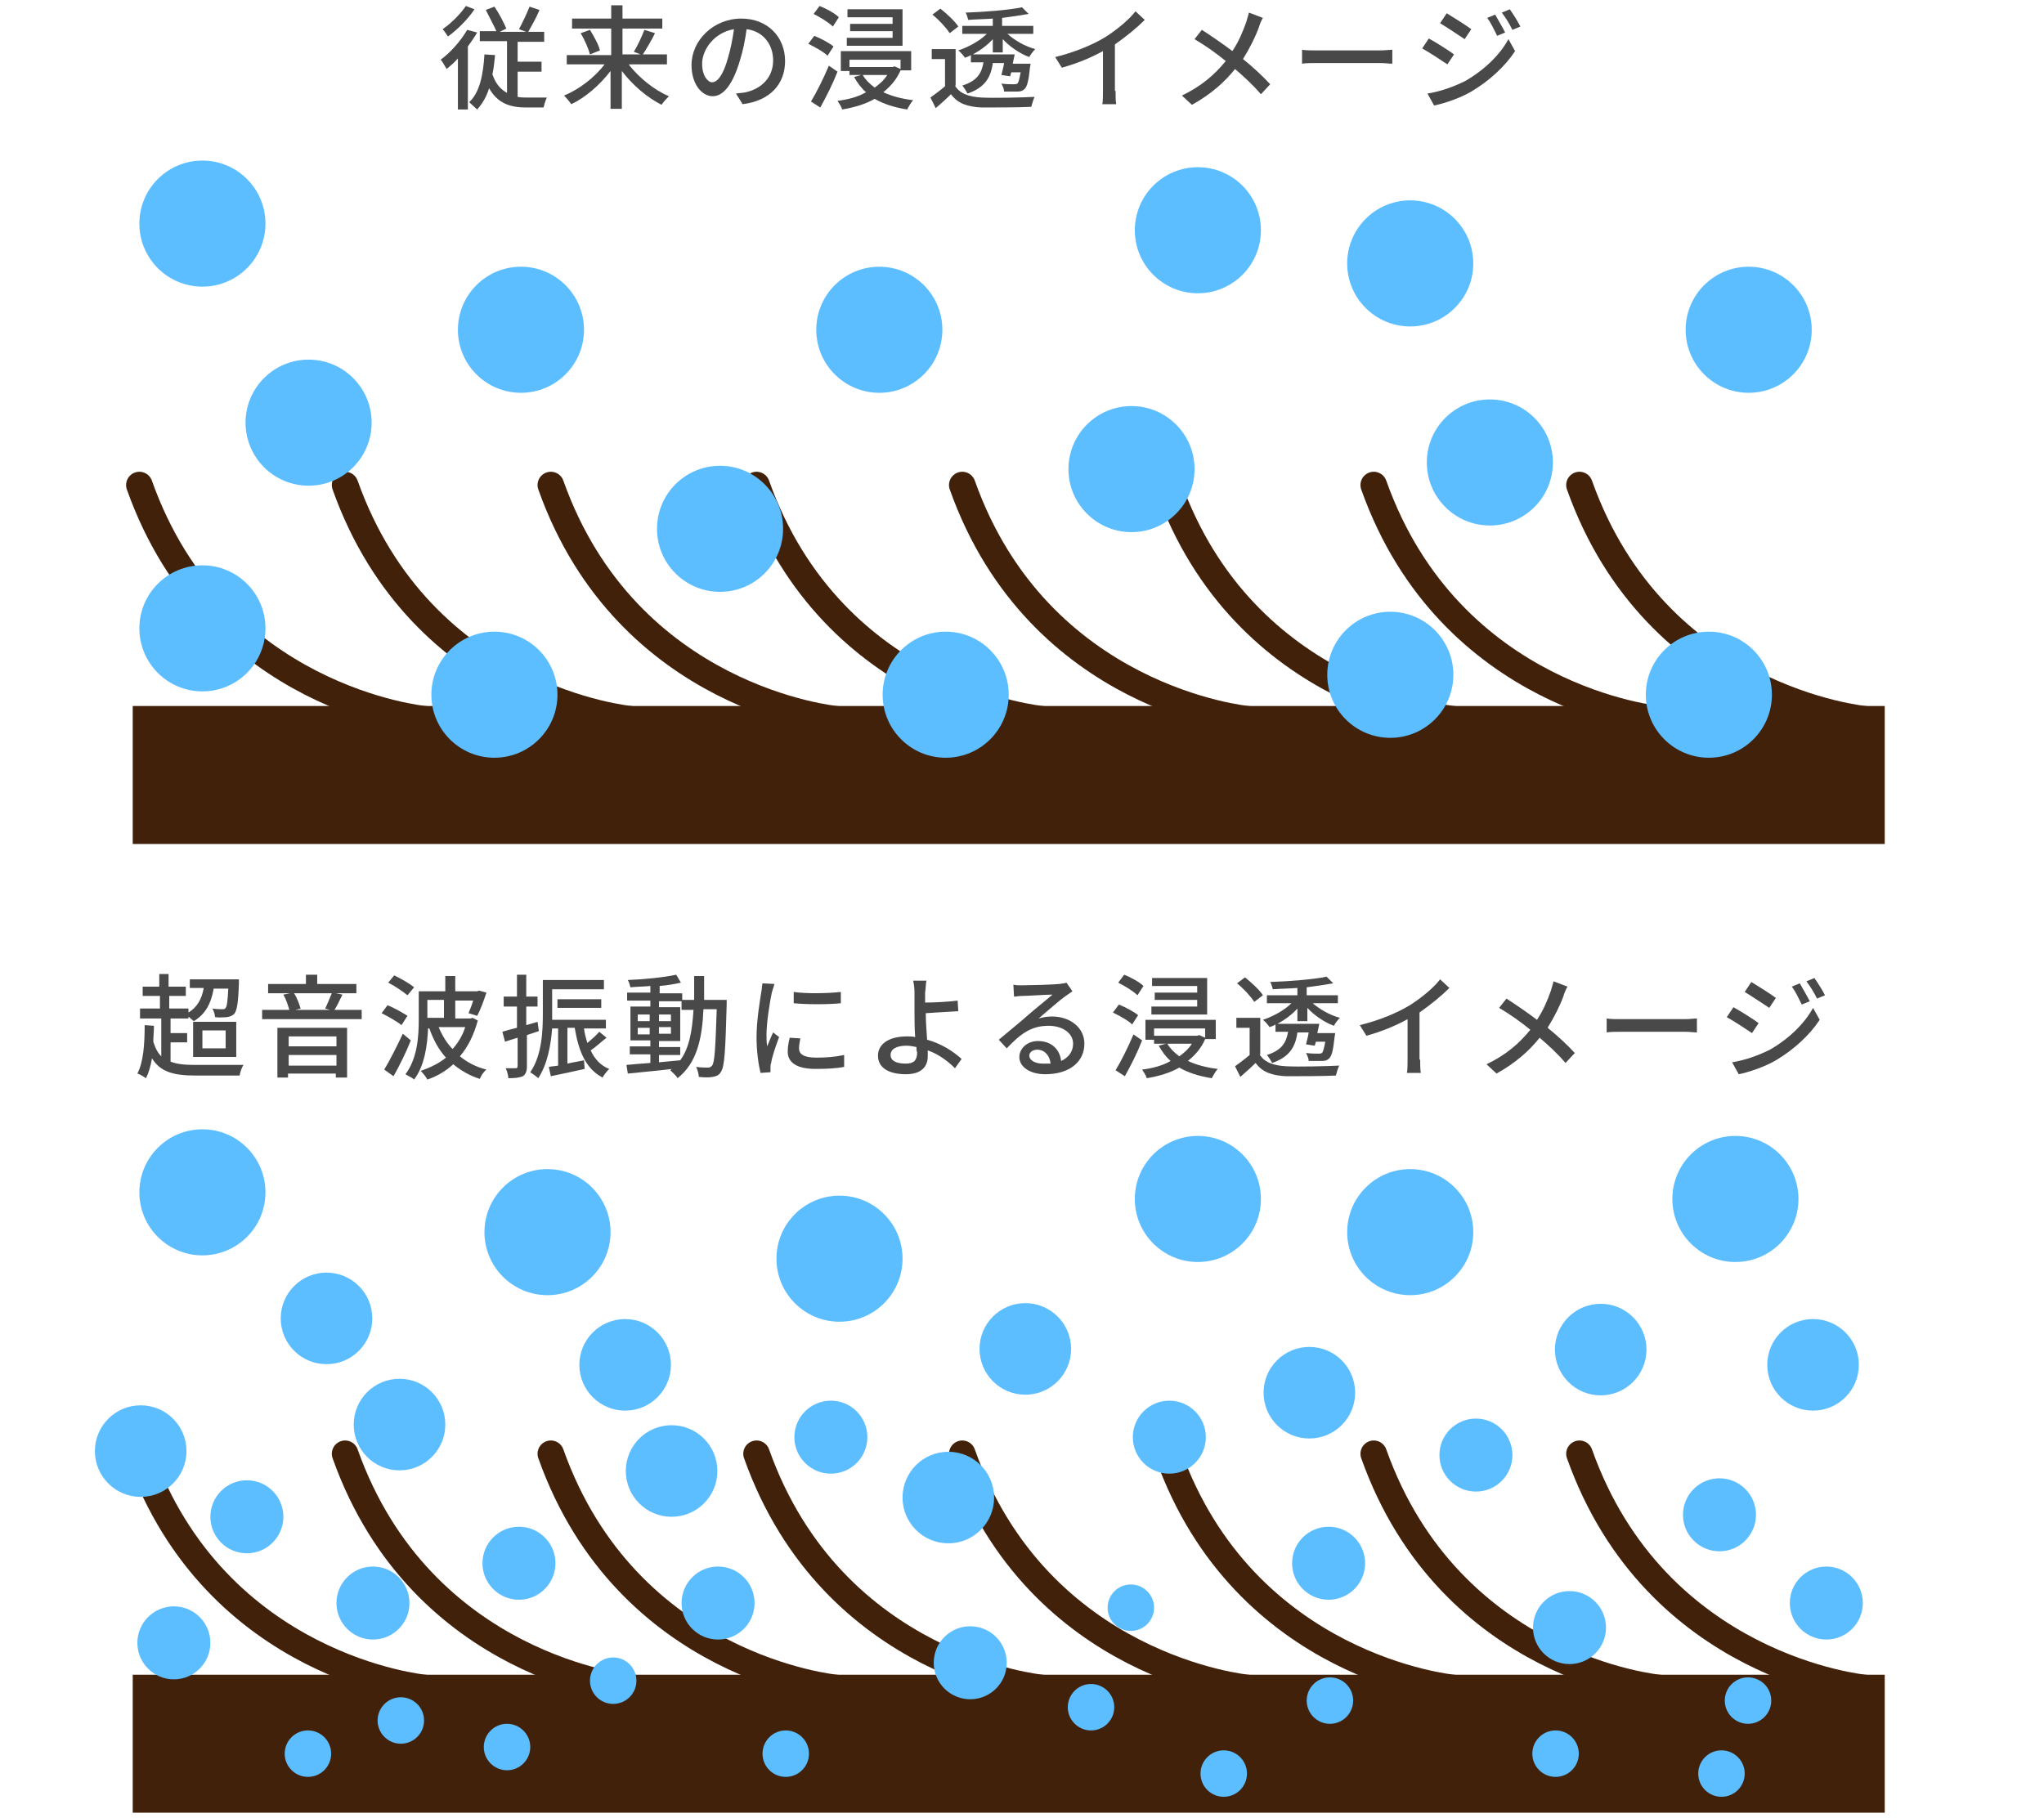 <?xml version="1.0" encoding="utf-8"?>
<!-- Generator: Adobe Illustrator 23.0.1, SVG Export Plug-In . SVG Version: 6.00 Build 0)  -->
<svg version="1.1" id="レイヤー_1" xmlns="http://www.w3.org/2000/svg" xmlns:xlink="http://www.w3.org/1999/xlink" x="0px"
	 y="0px" viewBox="0 0 308 274" style="enable-background:new 0 0 308 274;" xml:space="preserve">
<style type="text/css">
	.st0{fill:#494949;}
	.st1{clip-path:url(#SVGID_1_);}
	.st2{fill:none;stroke:#42210B;stroke-width:4;stroke-linecap:round;stroke-miterlimit:10;}
	.st3{fill:#42210B;}
	.st4{fill:#5CBEFF;}
	.st5{clip-path:url(#SVGID_2_);}
</style>
<g>
	<g>
		<path class="st0" d="M71.9,4.9C71.5,5.6,71,6.3,70.5,7v9.5H69V8.8c-0.5,0.6-1.1,1.1-1.7,1.6c-0.2-0.3-0.6-1.1-0.9-1.4
			c1.5-1.1,3-2.8,4-4.5L71.9,4.9z M71.5,1.4c-1,1.5-2.6,3.1-4,4.1c-0.2-0.3-0.6-0.9-0.8-1.1c1.3-0.9,2.7-2.3,3.5-3.5L71.5,1.4z
			 M78,14.6c0.5,0.1,0.9,0.1,1.4,0.1c0.4,0,2.4,0,3,0c-0.2,0.4-0.4,1.1-0.5,1.5h-2.6c-2.4,0-4.3-0.6-5.6-2.9c-0.4,1.3-1,2.3-1.8,3.2
			c-0.3-0.3-0.9-0.8-1.2-1.1c1.6-1.5,2.1-4.1,2.3-7.2l1.6,0.1c-0.1,1-0.2,2-0.4,2.9c0.5,1.5,1.3,2.3,2.2,2.8V6.2h-4.1V4.7h2.5
			c-0.4-0.9-1.1-2.2-1.6-3.2L74.5,1c0.7,1,1.4,2.4,1.8,3.3l-1,0.5h4l-1.1-0.4c0.5-0.9,1.2-2.4,1.6-3.4l1.5,0.5
			c-0.5,1.2-1.2,2.4-1.7,3.3h2.4v1.5h-4v3h3.6v1.5H78V14.6z"/>
		<path class="st0" d="M94.8,9.8c1.5,1.9,3.8,3.8,6,4.7c-0.3,0.3-0.9,0.9-1.1,1.3c-2.2-1.1-4.4-3-6-5.1v5.7h-1.7v-5.7
			c-1.6,2.1-3.8,4-5.9,5c-0.3-0.4-0.8-1-1.1-1.3c2.2-0.9,4.6-2.7,6.1-4.7h-5.7V8.3h6.7V4.3h-5.9V2.8h5.9v-2h1.7v2h6v1.5h-6v3.9h6.7
			v1.5H94.8z M88.9,4.5c0.6,1,1.3,2.2,1.5,3.1l-1.5,0.6C88.7,7.4,88.1,6,87.5,5L88.9,4.5z M95.5,7.8c0.6-0.9,1.2-2.3,1.6-3.3L98.7,5
			c-0.6,1.2-1.3,2.4-1.9,3.3L95.5,7.8z"/>
		<path class="st0" d="M110.9,14.1c0.6-0.1,1.1-0.1,1.5-0.2c2.2-0.5,4.1-2.1,4.1-4.8c0-2.4-1.5-4.4-4-4.7c-0.2,1.5-0.5,3.1-1,4.7
			c-1,3.4-2.4,5.4-4.1,5.4c-1.7,0-3.2-1.9-3.2-4.7c0-3.7,3.3-7,7.5-7c4,0,6.6,2.8,6.6,6.4c0,3.5-2.3,6-6.4,6.5L110.9,14.1z
			 M109.7,8.7c0.4-1.3,0.7-2.9,0.9-4.3c-3,0.5-4.8,3.1-4.8,5.2c0,1.9,0.9,2.8,1.5,2.8C108.1,12.4,109,11.3,109.7,8.7z"/>
		<path class="st0" d="M124.7,8.4c-0.6-0.6-1.9-1.3-2.9-1.8l0.9-1.2c1,0.4,2.3,1.1,2.9,1.6L124.7,8.4z M126.2,10.8
			c-0.7,1.8-1.7,3.8-2.6,5.4l-1.4-0.9c0.8-1.3,1.9-3.5,2.7-5.4L126.2,10.8z M125.5,4c-0.6-0.6-1.9-1.4-2.9-1.9l0.9-1.2
			c1,0.4,2.3,1.1,2.9,1.7L125.5,4z M135.7,10.6c-0.6,1.4-1.5,2.4-2.6,3.3c1.3,0.6,2.8,1,4.5,1.2c-0.3,0.3-0.7,1-0.9,1.4
			c-1.9-0.3-3.5-0.8-4.9-1.6c-1.4,0.8-3.1,1.3-4.9,1.6c-0.1-0.4-0.5-1-0.7-1.3c1.6-0.2,3.1-0.6,4.3-1.3c-0.7-0.6-1.3-1.4-1.8-2.3
			l1.1-0.3h-1.8v-0.6h-1.3v-3h10.6v2.9L135.7,10.6L135.7,10.6z M136,6.9h-8.4V5.7h6.9v-1h-6.4V3.6h6.4v-1h-6.8V1.4h8.3V6.9z M128,9
			v1.1h6.5l0.3-0.1l0.9,0.4V9H128z M130,11.3c0.4,0.7,1,1.3,1.8,1.9c0.7-0.5,1.4-1.1,1.9-1.9H130z"/>
		<path class="st0" d="M143.9,12.9c0.7,1.2,2.1,1.7,4,1.8c1.9,0.1,5.9,0,8-0.1c-0.2,0.4-0.4,1.1-0.5,1.5c-2,0.1-5.6,0.1-7.5,0.1
			c-2.1-0.1-3.6-0.6-4.6-2c-0.7,0.7-1.5,1.4-2.3,2.1l-0.8-1.6c0.7-0.5,1.5-1.1,2.2-1.7V8.9h-2V7.4h3.6V12.9z M143.1,5
			c-0.5-0.8-1.6-2-2.6-2.8l1.2-0.9c1,0.8,2.2,1.9,2.7,2.7L143.1,5z M151.8,5.1c1.1,1,2.7,1.9,4.2,2.3c-0.3,0.3-0.7,0.8-0.9,1.2
			c-1.4-0.5-3-1.6-4-2.7v2h-1.5V5.9c-0.8,0.9-1.9,1.7-3,2.3h6.3c-0.1,0.5-0.2,0.9-0.3,1.4h2.7l-0.1,0.6c-0.2,1.9-0.4,2.8-0.8,3.2
			c-0.3,0.3-0.6,0.4-1.1,0.4c-0.4,0-1.2,0-2,0c0-0.4-0.2-0.8-0.4-1.2c0.8,0.1,1.5,0.1,1.8,0.1c0.3,0,0.4,0,0.6-0.1
			c0.2-0.2,0.3-0.7,0.5-1.7h-1.4c-0.1,0.2-0.1,0.4-0.2,0.6l-1.3-0.2c0.1-0.5,0.3-1.1,0.4-1.8h-1.7c-0.3,2.2-1.2,3.7-3.8,4.6
			c-0.2-0.3-0.5-0.9-0.8-1.2c2.2-0.7,2.9-1.8,3.2-3.5h-1.9V8.3c-0.3,0.2-0.6,0.3-0.9,0.4c-0.2-0.3-0.6-0.8-1-1.1
			c1.5-0.5,3.2-1.4,4.3-2.5h-3.7V3.9h4.6V2.8c-1.3,0.1-2.5,0.1-3.7,0.2c-0.1-0.3-0.2-0.8-0.4-1.1c3-0.1,6.6-0.4,8.5-0.8l1,1
			c-1.1,0.2-2.5,0.4-4,0.6v1.2h4.7v1.2H151.8z"/>
		<path class="st0" d="M168.1,13.7c0,0.7,0,1.6,0.1,2h-2.1c0.1-0.4,0.1-1.3,0.1-2V7.7c-1.8,1-4,1.9-6.2,2.5l-1-1.6
			c2.9-0.7,5.8-1.9,7.7-3.1c1.7-1.1,3.5-2.6,4.4-3.8l1.4,1.3c-1.2,1.2-2.8,2.5-4.5,3.7V13.7z"/>
		<path class="st0" d="M190.3,2.7c-0.2,0.3-0.5,1-0.6,1.4c-0.5,1.4-1.4,3.2-2.4,4.8c1.5,1.2,3,2.6,4.1,3.8l-1.4,1.5
			c-1.2-1.4-2.5-2.6-3.9-3.8c-1.5,1.9-3.6,3.8-6.5,5.4l-1.5-1.4c2.9-1.4,4.9-3.1,6.6-5.2c-1.2-1-3-2.3-4.7-3.3l1.1-1.4
			c1.4,0.9,3.3,2.2,4.6,3.2c1-1.5,1.6-3,2.1-4.4c0.1-0.4,0.3-1,0.4-1.4L190.3,2.7z"/>
		<path class="st0" d="M196.2,7.5c0.5,0.1,1.6,0.1,2.5,0.1h9.2c0.8,0,1.5-0.1,1.9-0.1v2.1c-0.4,0-1.1-0.1-1.9-0.1h-9.2
			c-1,0-2,0-2.5,0.1V7.5z"/>
		<path class="st0" d="M219.1,8.2l-1,1.5c-0.9-0.6-2.7-1.8-3.8-2.4l1-1.5C216.4,6.4,218.3,7.6,219.1,8.2z M220.8,12.2
			c2.8-1.6,5.2-3.9,6.5-6.3l1,1.8c-1.5,2.3-3.9,4.5-6.6,6.1c-1.7,1-4.1,1.8-5.6,2.1l-1-1.8C217,13.8,219,13.1,220.8,12.2z
			 M221.7,4.4l-1,1.5c-0.9-0.6-2.7-1.8-3.7-2.4l1-1.5C219,2.6,220.9,3.8,221.7,4.4z M226.8,4.9l-1.2,0.5c-0.5-1-0.9-1.9-1.5-2.7
			l1.2-0.5C225.7,2.9,226.4,4.1,226.8,4.9z M229.1,4l-1.2,0.5c-0.5-1-1-1.8-1.6-2.6l1.2-0.5C228,2.1,228.7,3.2,229.1,4z"/>
	</g>
	<g>
		<defs>
			<rect id="SVGID_5_" x="1" y="40.2" width="306" height="87"/>
		</defs>
		<clipPath id="SVGID_1_">
			<use xlink:href="#SVGID_5_"  style="overflow:visible;"/>
		</clipPath>
		<g class="st1">
			<g>
				<path class="st2" d="M281,108.4c0,0-31.5-2.9-43-35.3"/>
				<path class="st2" d="M250,108.4c0,0-31.5-2.9-43-35.3"/>
				<path class="st2" d="M219,108.4c0,0-31.5-2.9-43-35.3"/>
				<path class="st2" d="M188,108.4c0,0-31.5-2.9-43-35.3"/>
				<path class="st2" d="M157,108.4c0,0-31.5-2.9-43-35.3"/>
				<path class="st2" d="M126,108.4c0,0-31.5-2.9-43-35.3"/>
				<path class="st2" d="M95,108.4c0,0-31.5-2.9-43-35.3"/>
				<path class="st2" d="M64,108.4c0,0-31.5-2.9-43-35.3"/>
			</g>
			<g>
				<path class="st2" d="M281,147.9c0,0-31.5,2.9-43,35.3"/>
				<path class="st2" d="M250,147.9c0,0-31.5,2.9-43,35.3"/>
				<path class="st2" d="M219,147.9c0,0-31.5,2.9-43,35.3"/>
				<path class="st2" d="M188,147.9c0,0-31.5,2.9-43,35.3"/>
				<path class="st2" d="M157,147.9c0,0-31.5,2.9-43,35.3"/>
				<path class="st2" d="M126,147.9c0,0-31.5,2.9-43,35.3"/>
				<path class="st2" d="M95,147.9c0,0-31.5,2.9-43,35.3"/>
				<path class="st2" d="M64,147.9c0,0-31.5,2.9-43,35.3"/>
			</g>
			<rect x="20" y="106.4" class="st3" width="264" height="43.6"/>
		</g>
	</g>
	<circle class="st4" cx="30.5" cy="33.7" r="9.5"/>
	<circle class="st4" cx="46.5" cy="63.7" r="9.5"/>
	<circle class="st4" cx="30.5" cy="94.7" r="9.5"/>
	<circle class="st4" cx="78.5" cy="49.7" r="9.5"/>
	<circle class="st4" cx="74.5" cy="104.7" r="9.5"/>
	<circle class="st4" cx="108.5" cy="79.7" r="9.5"/>
	<circle class="st4" cx="142.5" cy="104.7" r="9.5"/>
	<circle class="st4" cx="132.5" cy="49.7" r="9.5"/>
	<circle class="st4" cx="180.5" cy="34.7" r="9.5"/>
	<circle class="st4" cx="170.5" cy="70.7" r="9.5"/>
	<circle class="st4" cx="209.5" cy="101.7" r="9.5"/>
	<circle class="st4" cx="224.5" cy="69.7" r="9.5"/>
	<circle class="st4" cx="212.5" cy="39.7" r="9.5"/>
	<circle class="st4" cx="257.5" cy="104.7" r="9.5"/>
	<circle class="st4" cx="263.5" cy="49.7" r="9.5"/>
</g>
<g>
	<g>
		<path class="st0" d="M25.7,160c1,0.4,2.2,0.5,3.8,0.5c1,0,5.9,0,7.2,0c-0.3,0.4-0.5,1.1-0.6,1.6h-6.5c-3.4,0-5.4-0.5-6.7-2.6
			c-0.2,1.2-0.5,2.2-0.9,3c-0.3-0.2-0.9-0.6-1.3-0.7c0.9-1.7,1.1-4.4,1.1-7.3l1.4,0.1c0,0.8-0.1,1.6-0.1,2.4c0.3,1,0.7,1.7,1.2,2.2
			v-5.7h-3.2V152h3v-1.9h-2.6v-1.4H24v-1.9h1.4v1.9H28v1.4h-2.5v1.9h2.9v0.6c1.3-0.8,2-2,2.3-3.7h-2.1v-1.3H36c0,0,0,0.4,0,0.6
			c-0.1,3-0.3,4.1-0.7,4.6c-0.3,0.3-0.6,0.4-1.1,0.5c-0.4,0-1.1,0.1-1.8,0c0-0.4-0.2-1-0.4-1.3c0.6,0.1,1.3,0.1,1.5,0.1
			c0.2,0,0.4,0,0.5-0.2c0.2-0.2,0.3-1,0.4-2.9h-2.2c-0.4,2.3-1.3,3.9-3,4.9c-0.2-0.2-0.5-0.4-0.8-0.7v0.3h-2.7v2.2h2.5v1.4h-2.5V160
			z M29.1,154h6.5v5.3h-6.5V154z M30.5,158H34v-2.7h-3.5V158z"/>
		<path class="st0" d="M54.5,152.2v1.4h-15v-1.4h4.1c-0.2-0.7-0.5-1.6-0.9-2.3l1-0.2h-3.3v-1.4h5.7v-1.4h1.7v1.4h5.9v1.4h-3.1l1,0.2
			c-0.4,0.8-0.8,1.7-1.2,2.3H54.5z M41.9,154.9h10.4v7.5h-1.7v-0.6h-7.2v0.6h-1.6V154.9z M43.5,156.2v1.5h7.2v-1.5H43.5z
			 M50.7,160.5V159h-7.2v1.6H50.7z M44.3,149.7c0.5,0.7,0.8,1.7,1,2.3l-0.8,0.2h5.2l-0.7-0.2c0.3-0.6,0.7-1.6,1-2.3H44.3z"/>
		<path class="st0" d="M60.5,154.5c-0.6-0.5-2-1.3-3-1.8l0.9-1.2c1,0.4,2.4,1.2,3,1.6L60.5,154.5z M61.9,156.8
			c-0.7,1.8-1.7,3.8-2.6,5.4l-1.4-1c0.8-1.3,1.9-3.5,2.8-5.4L61.9,156.8z M61.4,150c-0.6-0.5-1.9-1.4-2.9-1.9l0.9-1.1
			c1,0.5,2.3,1.2,3,1.8L61.4,150z M72,153.8c-0.6,2.2-1.5,4-2.7,5.4c1.1,0.9,2.4,1.6,4,2c-0.4,0.3-0.8,0.9-1,1.4
			c-1.6-0.5-2.9-1.3-4-2.2c-1.1,1-2.4,1.8-3.9,2.3c-0.2-0.4-0.7-1-1-1.3c1.4-0.5,2.7-1.1,3.8-2c-1.1-1.2-1.9-2.7-2.5-4.4h-0.2
			c-0.1,2.5-0.5,5.6-2.1,7.7c-0.3-0.3-1-0.6-1.3-0.8c1.8-2.4,2-5.7,2-8.2v-4.3h4v-2.3h1.5v2.3h3.3l0.3-0.1l1.1,0.3
			c-0.4,1.2-0.9,2.6-1.4,3.5l-1.3-0.4c0.2-0.5,0.5-1.2,0.7-1.9h-2.7v2.7h2.3l0.3-0.1L72,153.8z M64.4,150.7v2.7h2.5v-2.7H64.4z
			 M66.1,154.8c0.5,1.2,1.2,2.4,2.1,3.3c0.8-0.9,1.5-2,1.9-3.3H66.1z"/>
		<path class="st0" d="M81.2,155.4c-0.6,0.2-1.2,0.4-1.8,0.6v4.7c0,0.8-0.2,1.2-0.6,1.5c-0.5,0.2-1.1,0.3-2.2,0.3
			c0-0.4-0.2-1.1-0.4-1.5c0.7,0,1.3,0,1.5,0c0.2,0,0.3-0.1,0.3-0.3v-4.3c-0.7,0.2-1.3,0.4-1.9,0.6l-0.4-1.5c0.6-0.2,1.4-0.4,2.2-0.6
			v-3.2h-2v-1.5h2v-3.3h1.4v3.3h1.7v1.5h-1.7v2.8L81,154L81.2,155.4z M91.4,156.4c-0.8,0.6-1.6,1.4-2.4,1.9c0.6,1.3,1.5,2.3,2.8,2.8
			c-0.3,0.3-0.8,0.9-1,1.3c-2.5-1.3-3.6-3.9-4.2-7.5h-1.1v5.4c0.8-0.2,1.6-0.3,2.5-0.5l0.1,1.3c-1.8,0.4-3.6,0.8-5.1,1.1l-0.3-1.4
			c0.4-0.1,0.9-0.1,1.4-0.2v-5.6h-0.9c-0.2,2.5-0.7,5.4-2.1,7.5c-0.3-0.3-0.9-0.7-1.2-0.9c1.8-2.6,1.9-6.3,1.9-9v-4.9h9.2v1.4h-7.8
			v3.5c0,0.3,0,0.7,0,1.1h8.1v1.3H88c0.1,0.8,0.3,1.5,0.5,2.2c0.7-0.6,1.4-1.2,1.8-1.7L91.4,156.4z M84,151.9v-1.3h6.6v1.3H84z"/>
		<path class="st0" d="M109.5,150.7c0,0,0,0.5,0,0.7c-0.2,7-0.3,9.4-0.9,10.2c-0.3,0.5-0.7,0.6-1.2,0.7c-0.5,0.1-1.3,0.1-2.1,0
			c0-0.4-0.2-1.1-0.4-1.5c0.8,0.1,1.5,0.1,1.8,0.1c0.3,0,0.4-0.1,0.6-0.3c0.4-0.5,0.5-2.6,0.7-8.5h-2c-0.2,4.5-1,8.1-3.9,10.4
			c-0.2-0.4-0.8-0.9-1.1-1.2c0.1-0.1,0.2-0.2,0.3-0.2c-2.4,0.3-4.9,0.5-6.7,0.7l-0.2-1.3c1-0.1,2.2-0.2,3.6-0.3v-1.3h-3.1v-1.2h3.1
			v-0.9h-3v-5.1h3v-0.9h-3.5v-1.2h3.5v-1c-1,0.1-2.1,0.1-3,0.2c-0.1-0.3-0.2-0.8-0.4-1.1c2.5-0.1,5.5-0.4,7.3-0.8l0.7,1.2
			c-0.9,0.2-2,0.4-3.2,0.5v1.1h3.4v1h1.8c0-1.2,0-2.4,0-3.6h1.5c0,1.3,0,2.5,0,3.6H109.5z M96.1,153.9h1.8v-1h-1.8V153.9z
			 M97.9,155.9v-1h-1.8v1H97.9z M99.3,160.1c1.1-0.1,2.1-0.2,3.2-0.3c1.4-1.9,1.8-4.5,2-7.6h-1.8v-1.3h-3.4v0.9h3.2v5.1h-3.2v0.9
			h3.2v1.2h-3.2V160.1z M101.1,153.9v-1h-1.8v1H101.1z M99.3,154.8v1h1.8v-1H99.3z"/>
		<path class="st0" d="M116.7,148.3c-0.1,0.3-0.3,1-0.4,1.3c-0.3,1.4-0.8,4.5-0.8,6.3c0,0.6,0,1.2,0.1,1.8c0.3-0.7,0.6-1.5,0.9-2.1
			l0.9,0.7c-0.5,1.3-1.1,3.1-1.2,3.9c-0.1,0.2-0.1,0.6-0.1,0.8c0,0.2,0,0.4,0,0.6l-1.5,0.1c-0.3-1.2-0.6-3.2-0.6-5.4
			c0-2.5,0.5-5.4,0.7-6.7c0.1-0.4,0.1-1,0.2-1.4L116.7,148.3z M120.6,156.5c-0.1,0.6-0.2,1-0.2,1.5c0,0.8,0.6,1.4,2.6,1.4
			c1.5,0,2.8-0.1,4.2-0.4l0,1.8c-1.1,0.2-2.4,0.3-4.3,0.3c-2.9,0-4.2-1-4.2-2.6c0-0.7,0.1-1.3,0.3-2.1L120.6,156.5z M126.7,149.5
			v1.7c-1.9,0.2-5.1,0.2-7.1,0v-1.7C121.6,149.8,125,149.7,126.7,149.5z"/>
		<path class="st0" d="M143.9,161c-1-1-2.4-2.1-4.1-2.7c0,0.4,0,0.7,0,0.9c0,1.4-0.8,2.7-3.3,2.7c-2.3,0-4.2-0.8-4.2-2.8
			c0-1.6,1.4-2.9,4.4-2.9c0.4,0,0.8,0,1.2,0.1c-0.1-1.3-0.1-2.8-0.1-3.8c0-1,0-2.2,0-2.9c0-0.7-0.1-1.4-0.2-1.8h2
			c-0.1,0.4-0.1,1.2-0.2,1.8c0,0.4,0,0.9,0,1.5c1.3,0,3.4-0.1,4.9-0.3l0.1,1.6c-1.5,0.1-3.6,0.2-4.9,0.3c0,1.1,0.1,2.6,0.2,4
			c2.2,0.6,4,1.8,5.2,2.9L143.9,161z M138.1,157.8c-0.5-0.1-1-0.2-1.5-0.2c-1.5,0-2.4,0.5-2.4,1.4c0,0.9,0.9,1.3,2.3,1.3
			c1.2,0,1.7-0.5,1.7-1.7C138.1,158.4,138.1,158.1,138.1,157.8z"/>
		<path class="st0" d="M161.6,149.4c-0.3,0.2-0.7,0.5-1,0.7c-0.9,0.6-2.9,2.4-4.1,3.4c0.7-0.2,1.3-0.3,2-0.3c2.8,0,4.9,1.7,4.9,4.1
			c0,2.7-2.2,4.6-5.9,4.6c-2.3,0-3.9-1.1-3.9-2.6c0-1.2,1.1-2.4,2.8-2.4c2.1,0,3.3,1.3,3.5,3c1.1-0.5,1.8-1.4,1.8-2.6
			c0-1.6-1.6-2.7-3.7-2.7c-2.7,0-4.3,1.3-6.3,3.4l-1.2-1.3c1.3-1.1,3.4-2.8,4.4-3.7c0.9-0.8,2.9-2.4,3.7-3.1c-0.9,0-3.8,0.2-4.6,0.2
			c-0.4,0-0.9,0.1-1.2,0.1l-0.1-1.8c0.4,0.1,0.9,0.1,1.3,0.1c0.9,0,4.7-0.1,5.6-0.2c0.6-0.1,0.9-0.1,1.1-0.2L161.6,149.4z
			 M158.3,160.3c-0.1-1.2-0.9-2.1-2-2.1c-0.7,0-1.2,0.4-1.2,0.9c0,0.7,0.9,1.2,2,1.2C157.5,160.3,157.9,160.3,158.3,160.3z"/>
		<path class="st0" d="M170.6,154.4c-0.6-0.6-1.9-1.3-2.9-1.8l0.9-1.2c1,0.4,2.3,1.1,2.9,1.6L170.6,154.4z M172.1,156.8
			c-0.7,1.8-1.7,3.8-2.6,5.4l-1.4-0.9c0.8-1.3,1.9-3.5,2.7-5.4L172.1,156.8z M171.4,150c-0.6-0.6-1.9-1.4-2.9-1.9l0.9-1.2
			c1,0.4,2.3,1.1,2.9,1.7L171.4,150z M181.6,156.6c-0.6,1.4-1.5,2.4-2.6,3.3c1.3,0.6,2.8,1,4.5,1.2c-0.3,0.3-0.7,1-0.9,1.4
			c-1.9-0.3-3.5-0.8-4.9-1.6c-1.4,0.8-3.1,1.3-4.9,1.6c-0.1-0.4-0.5-1-0.7-1.3c1.6-0.2,3.1-0.6,4.3-1.3c-0.7-0.6-1.3-1.4-1.8-2.3
			l1.1-0.3h-1.8v-0.6h-1.3v-3h10.6v2.9L181.6,156.6L181.6,156.6z M181.9,152.9h-8.4v-1.2h6.9v-1H174v-1.1h6.4v-1h-6.8v-1.2h8.3
			V152.9z M173.9,155v1.1h6.5l0.3-0.1l0.9,0.4V155H173.9z M175.9,157.3c0.4,0.7,1,1.3,1.8,1.9c0.7-0.5,1.4-1.1,1.9-1.9H175.9z"/>
		<path class="st0" d="M189.8,158.9c0.7,1.2,2.1,1.7,4,1.8c1.9,0.1,5.9,0,8-0.1c-0.2,0.4-0.4,1.1-0.5,1.5c-2,0.1-5.6,0.1-7.5,0.1
			c-2.1-0.1-3.6-0.6-4.6-2c-0.7,0.7-1.5,1.4-2.3,2.1l-0.8-1.6c0.7-0.5,1.5-1.1,2.2-1.7v-4.1h-2v-1.5h3.6V158.9z M189,151
			c-0.5-0.8-1.6-2-2.6-2.8l1.2-0.9c1,0.8,2.2,1.9,2.7,2.7L189,151z M197.7,151.1c1.1,1,2.7,1.9,4.2,2.3c-0.3,0.3-0.7,0.8-0.9,1.2
			c-1.4-0.5-3-1.6-4-2.7v2h-1.5v-1.9c-0.8,0.9-1.9,1.7-3,2.3h6.3c-0.1,0.5-0.2,0.9-0.3,1.4h2.7l-0.1,0.6c-0.2,1.9-0.4,2.8-0.8,3.2
			c-0.3,0.3-0.6,0.4-1.1,0.4c-0.4,0-1.2,0-2,0c0-0.4-0.2-0.8-0.4-1.2c0.8,0.1,1.5,0.1,1.8,0.1c0.3,0,0.4,0,0.6-0.1
			c0.2-0.2,0.3-0.7,0.5-1.7h-1.4c-0.1,0.2-0.1,0.4-0.2,0.6l-1.3-0.2c0.1-0.5,0.3-1.1,0.4-1.8h-1.7c-0.3,2.2-1.2,3.7-3.8,4.6
			c-0.2-0.3-0.5-0.9-0.8-1.2c2.2-0.7,2.9-1.8,3.2-3.5h-1.9v-1.1c-0.3,0.2-0.6,0.3-0.9,0.4c-0.2-0.3-0.6-0.8-1-1.1
			c1.5-0.5,3.2-1.4,4.3-2.5h-3.7v-1.2h4.6v-1.1c-1.3,0.1-2.5,0.1-3.7,0.2c-0.1-0.3-0.2-0.8-0.4-1.1c3-0.1,6.6-0.4,8.5-0.8l1,1
			c-1.1,0.2-2.5,0.4-4,0.6v1.2h4.7v1.2H197.7z"/>
		<path class="st0" d="M214,159.7c0,0.7,0,1.6,0.1,2h-2.1c0.1-0.4,0.1-1.3,0.1-2v-6.1c-1.8,1-4,1.9-6.2,2.5l-1-1.6
			c2.9-0.7,5.8-1.9,7.7-3.1c1.7-1.1,3.5-2.6,4.4-3.8l1.4,1.3c-1.2,1.2-2.8,2.5-4.5,3.7V159.7z"/>
		<path class="st0" d="M236.2,148.7c-0.2,0.3-0.5,1-0.6,1.4c-0.5,1.4-1.4,3.2-2.4,4.8c1.5,1.2,3,2.6,4.1,3.8l-1.4,1.5
			c-1.2-1.4-2.5-2.6-3.9-3.8c-1.5,1.9-3.6,3.8-6.5,5.4l-1.5-1.4c2.9-1.4,4.9-3.1,6.6-5.2c-1.2-1-3-2.3-4.7-3.3l1.1-1.4
			c1.4,0.9,3.3,2.2,4.6,3.2c1-1.5,1.6-3,2.1-4.4c0.1-0.4,0.3-1,0.4-1.4L236.2,148.7z"/>
		<path class="st0" d="M242.1,153.5c0.5,0.1,1.6,0.1,2.5,0.1h9.2c0.8,0,1.5-0.1,1.9-0.1v2.1c-0.4,0-1.1-0.1-1.9-0.1h-9.2
			c-1,0-2,0-2.5,0.1V153.5z"/>
		<path class="st0" d="M265,154.2l-1,1.5c-0.9-0.6-2.7-1.8-3.8-2.4l1-1.5C262.3,152.4,264.2,153.6,265,154.2z M266.7,158.2
			c2.8-1.6,5.2-3.9,6.5-6.3l1,1.8c-1.5,2.3-3.9,4.5-6.6,6.1c-1.7,1-4.1,1.8-5.6,2.1l-1-1.8C262.9,159.8,264.9,159.1,266.7,158.2z
			 M267.6,150.4l-1,1.5c-0.9-0.6-2.7-1.8-3.7-2.4l1-1.5C264.9,148.6,266.8,149.8,267.6,150.4z M272.7,150.9l-1.2,0.5
			c-0.5-1-0.9-1.9-1.5-2.7l1.2-0.5C271.6,148.9,272.3,150.1,272.7,150.9z M275,150l-1.2,0.5c-0.5-1-1-1.8-1.6-2.6l1.2-0.5
			C273.9,148.1,274.6,149.2,275,150z"/>
	</g>
	<g>
		<defs>
			<rect id="SVGID_7_" x="1" y="186.2" width="306" height="87"/>
		</defs>
		<clipPath id="SVGID_2_">
			<use xlink:href="#SVGID_7_"  style="overflow:visible;"/>
		</clipPath>
		<g class="st5">
			<g>
				<path class="st2" d="M281,254.4c0,0-31.5-2.9-43-35.3"/>
				<path class="st2" d="M250,254.4c0,0-31.5-2.9-43-35.3"/>
				<path class="st2" d="M219,254.4c0,0-31.5-2.9-43-35.3"/>
				<path class="st2" d="M188,254.4c0,0-31.5-2.9-43-35.3"/>
				<path class="st2" d="M157,254.4c0,0-31.5-2.9-43-35.3"/>
				<path class="st2" d="M126,254.4c0,0-31.5-2.9-43-35.3"/>
				<path class="st2" d="M95,254.4c0,0-31.5-2.9-43-35.3"/>
				<path class="st2" d="M64,254.4c0,0-31.5-2.9-43-35.3"/>
			</g>
			<g>
				<path class="st2" d="M281,293.9c0,0-31.5,2.9-43,35.3"/>
				<path class="st2" d="M250,293.9c0,0-31.5,2.9-43,35.3"/>
				<path class="st2" d="M219,293.9c0,0-31.5,2.9-43,35.3"/>
				<path class="st2" d="M188,293.9c0,0-31.5,2.9-43,35.3"/>
				<path class="st2" d="M157,293.9c0,0-31.5,2.9-43,35.3"/>
				<path class="st2" d="M126,293.9c0,0-31.5,2.9-43,35.3"/>
				<path class="st2" d="M95,293.9c0,0-31.5,2.9-43,35.3"/>
				<path class="st2" d="M64,293.9c0,0-31.5,2.9-43,35.3"/>
			</g>
			<rect x="20" y="252.4" class="st3" width="264" height="43.6"/>
		</g>
	</g>
	<circle class="st4" cx="30.5" cy="179.7" r="9.5"/>
	<circle class="st4" cx="154.5" cy="203.3" r="6.9"/>
	<circle class="st4" cx="142.9" cy="225.7" r="6.9"/>
	<circle class="st4" cx="82.5" cy="185.7" r="9.5"/>
	<circle class="st4" cx="222.4" cy="219.3" r="5.5"/>
	<circle class="st4" cx="200.4" cy="256.3" r="3.5"/>
	<circle class="st4" cx="170.4" cy="242.3" r="3.5"/>
	<circle class="st4" cx="234.4" cy="264.3" r="3.5"/>
	<circle class="st4" cx="259.4" cy="267.3" r="3.5"/>
	<circle class="st4" cx="263.4" cy="256.3" r="3.5"/>
	<circle class="st4" cx="184.4" cy="267.3" r="3.5"/>
	<circle class="st4" cx="164.4" cy="257.3" r="3.5"/>
	<circle class="st4" cx="118.4" cy="264.3" r="3.5"/>
	<circle class="st4" cx="92.4" cy="253.3" r="3.5"/>
	<circle class="st4" cx="76.4" cy="263.3" r="3.5"/>
	<circle class="st4" cx="46.4" cy="264.3" r="3.5"/>
	<circle class="st4" cx="60.4" cy="259.3" r="3.5"/>
	<circle class="st4" cx="197.3" cy="209.9" r="6.9"/>
	<circle class="st4" cx="259.1" cy="228.3" r="5.5"/>
	<circle class="st4" cx="126.5" cy="189.7" r="9.5"/>
	<circle class="st4" cx="180.5" cy="180.7" r="9.5"/>
	<circle class="st4" cx="241.2" cy="203.4" r="6.9"/>
	<circle class="st4" cx="275.2" cy="241.6" r="5.5"/>
	<circle class="st4" cx="200.2" cy="235.6" r="5.5"/>
	<circle class="st4" cx="125.2" cy="216.6" r="5.5"/>
	<circle class="st4" cx="108.2" cy="241.6" r="5.5"/>
	<circle class="st4" cx="78.2" cy="235.6" r="5.5"/>
	<circle class="st4" cx="56.2" cy="241.6" r="5.5"/>
	<circle class="st4" cx="37.2" cy="228.6" r="5.5"/>
	<circle class="st4" cx="26.2" cy="247.6" r="5.5"/>
	<circle class="st4" cx="146.2" cy="250.6" r="5.5"/>
	<circle class="st4" cx="176.2" cy="216.6" r="5.5"/>
	<circle class="st4" cx="273.2" cy="205.7" r="6.9"/>
	<circle class="st4" cx="101.2" cy="221.7" r="6.9"/>
	<circle class="st4" cx="94.2" cy="205.7" r="6.9"/>
	<circle class="st4" cx="60.2" cy="214.7" r="6.9"/>
	<circle class="st4" cx="49.2" cy="198.7" r="6.9"/>
	<circle class="st4" cx="21.2" cy="218.7" r="6.9"/>
	<circle class="st4" cx="212.5" cy="185.7" r="9.5"/>
	<circle class="st4" cx="236.5" cy="245.3" r="5.5"/>
	<circle class="st4" cx="261.5" cy="180.7" r="9.5"/>
</g>
</svg>
